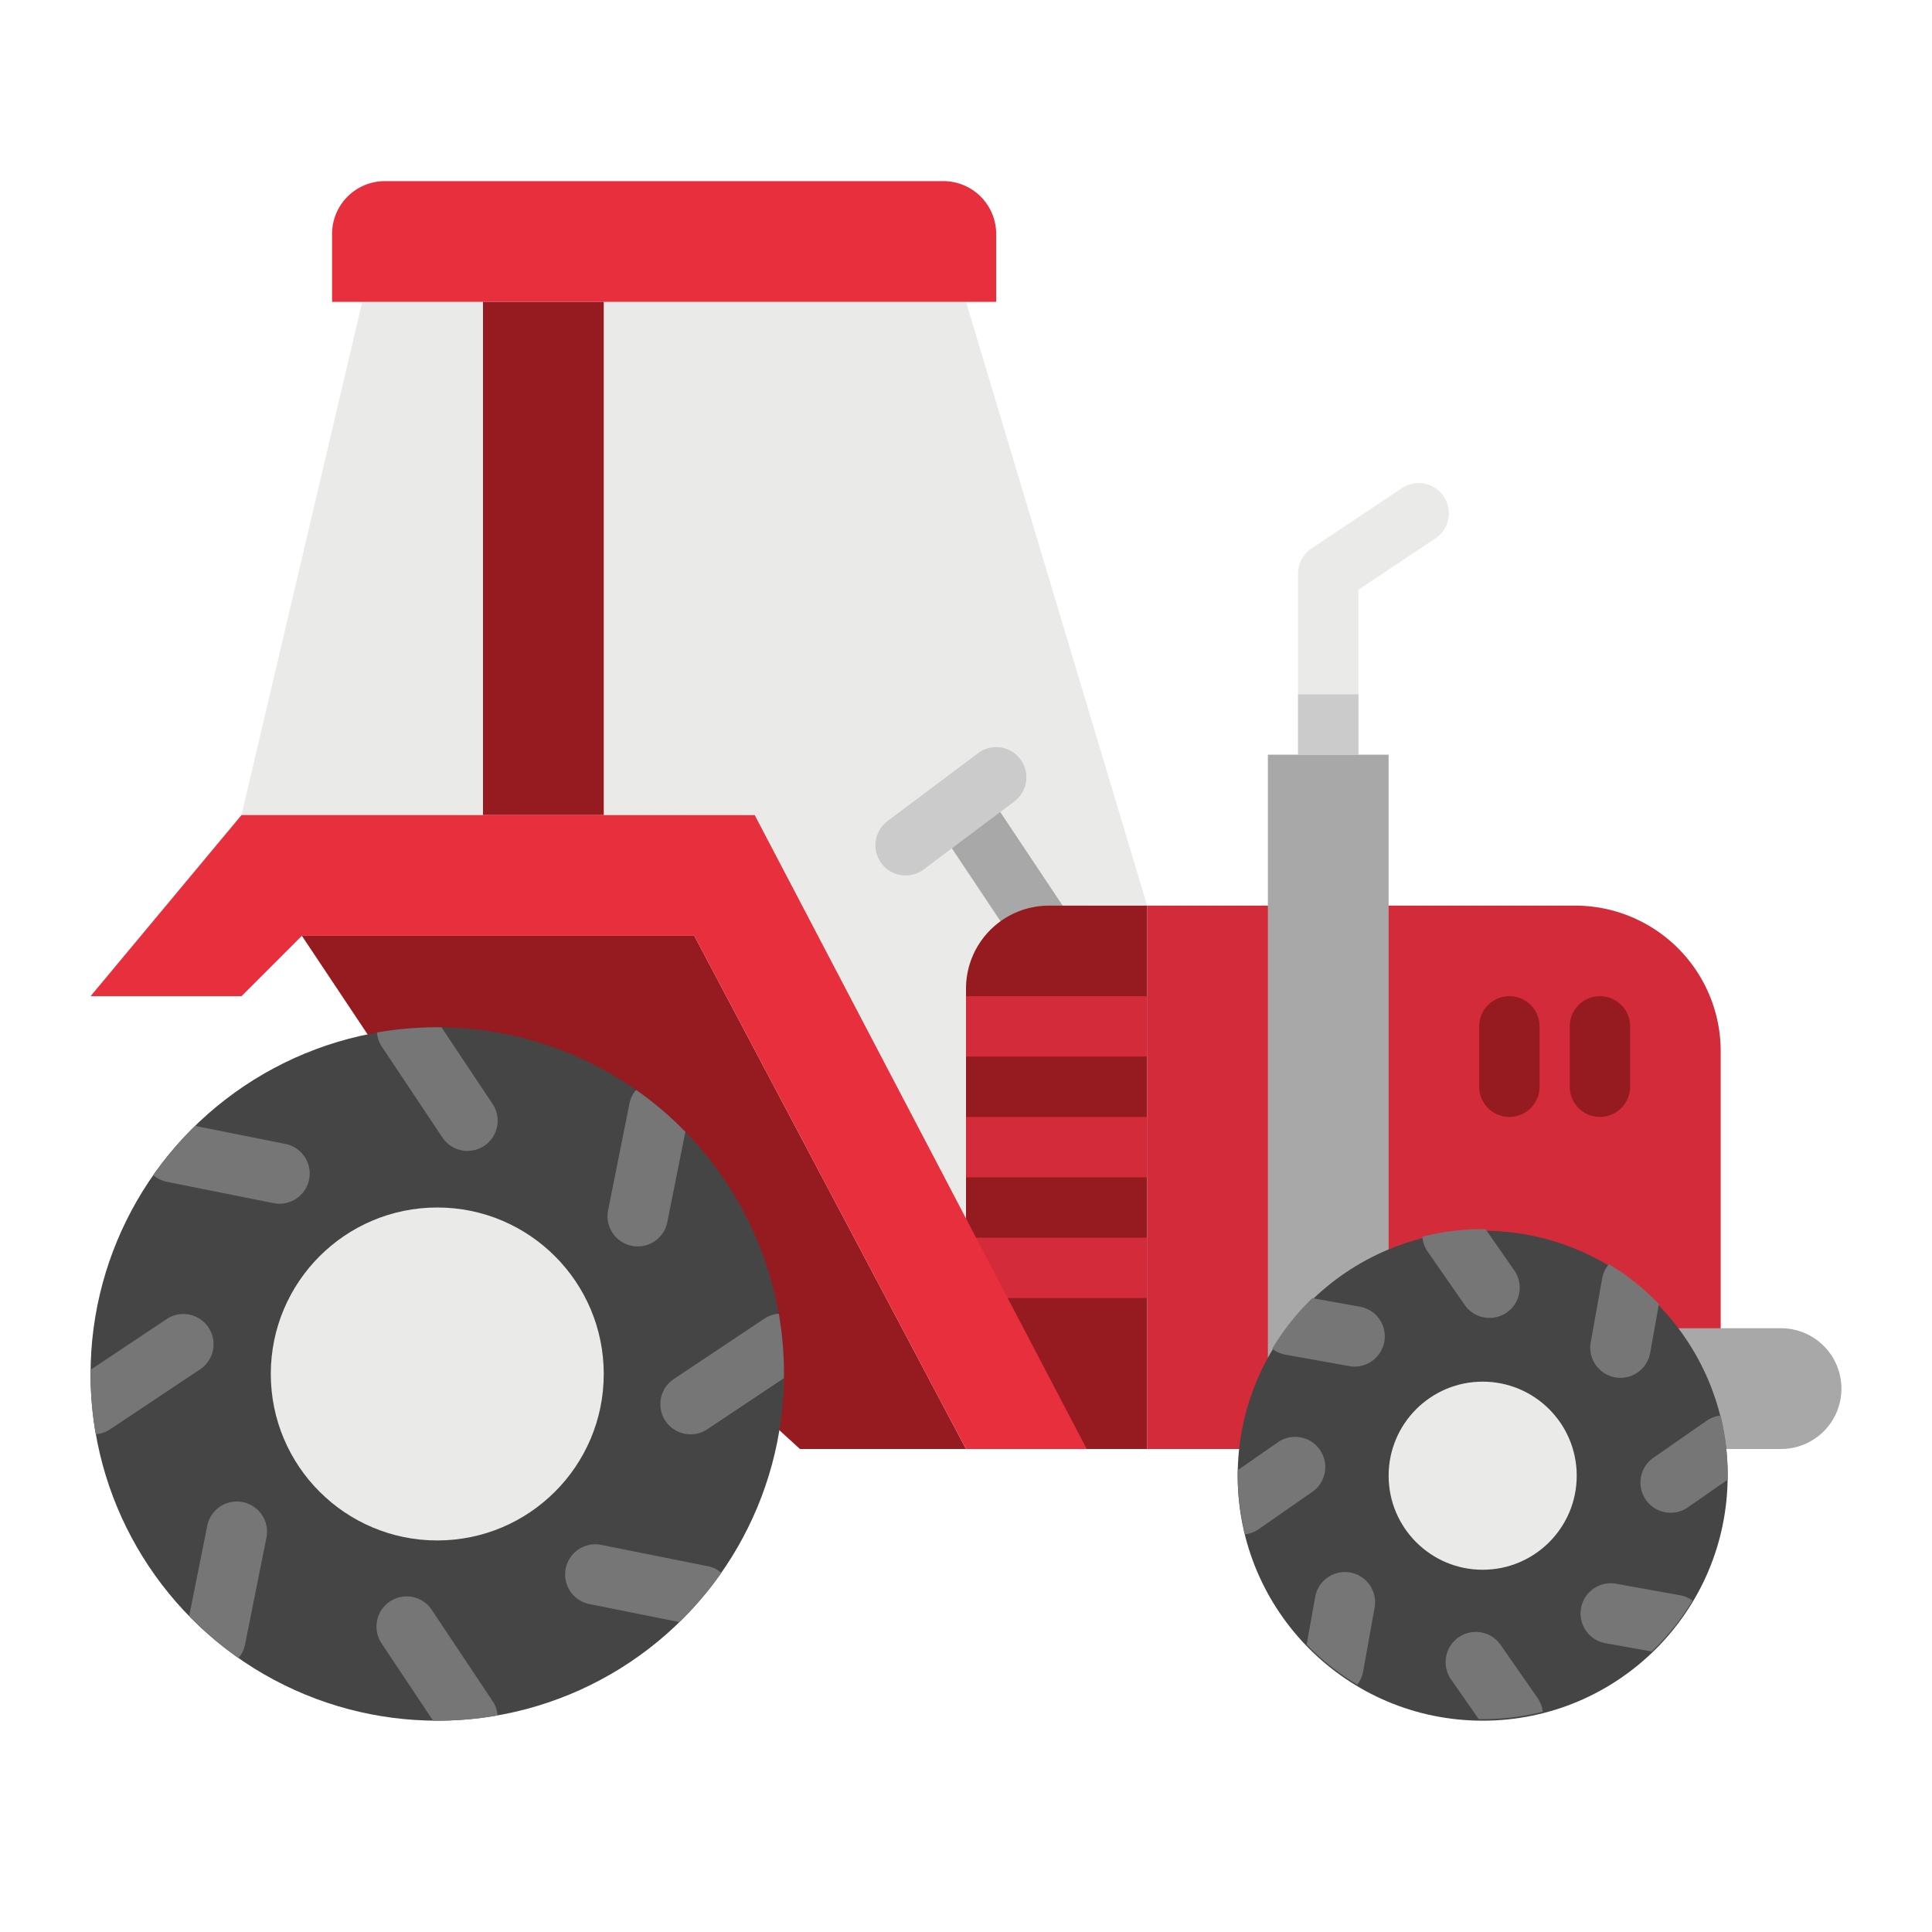<?xml version="1.0"?>
<svg xmlns="http://www.w3.org/2000/svg" height="512px" viewBox="0 0 512 512" width="512px" class=""><g><g id="flat"><path d="m304 240h113.418a38.582 38.582 0 0 1 38.582 38.582v105.418a0 0 0 0 1 0 0h-152a0 0 0 0 1 0 0v-144a0 0 0 0 1 0 0z" fill="#d32b39" data-original="#D32B39" class=""/><path d="m440 352h32a16 16 0 0 1 16 16 16 16 0 0 1 -16 16h-16z" fill="#a8a8a8" data-original="#A8A8A8" class=""/><path d="m352 208a8 8 0 0 1 -8-8v-48a8 8 0 0 1 3.562-6.656l24-16a8 8 0 0 1 8.876 13.312l-20.438 13.625v43.719a8 8 0 0 1 -8 8z" fill="#eaeae8" data-original="#EAEAE8" class=""/><path d="m106.667 288-26.667-40h104l72 136h-44z" fill="#961b20" data-original="#961B20" class=""/><path d="m64 216 32-136h160l48 160h-16v144l-88.228-168.123z" fill="#eaeae8" data-original="#EAEAE8" class=""/><path d="m336 200h32v184h-32z" fill="#a8a8a8" data-original="#A8A8A8" class=""/><circle cx="115.882" cy="364.118" fill="#0296e5" r="91.882" data-original="#0296E5" class="" style="fill:#454545" data-old_color="#0296e5"/><g fill="#026ca2"><path d="m53.2 362.77-24 16a8.015 8.015 0 0 1 -3.82 1.33 92.477 92.477 0 0 1 -1.38-15.98c0-.37 0-.75.01-1.12l20.32-13.54a8 8 0 0 1 8.87 13.31z" data-original="#026CA2" class="active-path" style="fill:#767676" data-old_color="#026CA2"/><path d="m70.61 407.49-5.66 28.28a7.917 7.917 0 0 1 -1.76 3.63 92.5 92.5 0 0 1 -13.06-11.11l4.79-23.94a8 8 0 0 1 15.69 3.14z" data-original="#026CA2" class="active-path" style="fill:#767676" data-old_color="#026CA2"/><path d="m81.92 312.57a8 8 0 0 1 -7.83 6.43 8.533 8.533 0 0 1 -1.58-.15l-28.28-5.66a7.966 7.966 0 0 1 -3.63-1.76 91.937 91.937 0 0 1 11.11-13.06l23.94 4.79a7.99 7.99 0 0 1 6.27 9.41z" data-original="#026CA2" class="active-path" style="fill:#767676" data-old_color="#026CA2"/><path d="m131.86 454.62a92.477 92.477 0 0 1 -15.98 1.38c-.37 0-.74 0-1.11-.01l-13.54-20.32a8 8 0 1 1 13.31-8.87l16 24a7.9 7.9 0 0 1 1.32 3.82z" data-original="#026CA2" class="active-path" style="fill:#767676" data-old_color="#026CA2"/><path d="m128.32 303.66a8 8 0 0 1 -11.09-2.22l-16-24a7.9 7.9 0 0 1 -1.32-3.82 92.275 92.275 0 0 1 15.97-1.38c.37 0 .75 0 1.12.01l13.54 20.31a8 8 0 0 1 -2.22 11.1z" data-original="#026CA2" class="active-path" style="fill:#767676" data-old_color="#026CA2"/><path d="m181.63 299.95-4.79 23.93a8 8 0 0 1 -7.83 6.44 7.772 7.772 0 0 1 -1.58-.16 8.009 8.009 0 0 1 -6.28-9.41l5.66-28.29a7.93 7.93 0 0 1 1.76-3.62 90.65 90.65 0 0 1 13.06 11.11z" data-original="#026CA2" class="active-path" style="fill:#767676" data-old_color="#026CA2"/><path d="m191.16 416.81a91.193 91.193 0 0 1 -11.11 13.06l-23.93-4.79a8 8 0 0 1 3.13-15.69l28.29 5.66a7.736 7.736 0 0 1 3.62 1.76z" data-original="#026CA2" class="active-path" style="fill:#767676" data-old_color="#026CA2"/><path d="m207.76 364.12c0 .37 0 .74-.01 1.11l-20.31 13.54a8 8 0 1 1 -8.88-13.31l24-16a7.881 7.881 0 0 1 3.82-1.31 92.361 92.361 0 0 1 1.38 15.97z" data-original="#026CA2" class="active-path" style="fill:#767676" data-old_color="#026CA2"/></g><circle cx="115.882" cy="364.118" fill="#eaeae8" r="44.118" data-original="#EAEAE8" class=""/><circle cx="115.882" cy="364.118" fill="#eaeae8" r="35.882" data-original="#EAEAE8" class=""/><circle cx="392.924" cy="391.076" fill="#0296e5" r="64.924" data-original="#0296E5" class="" style="fill:#454545" data-old_color="#0296e5"/><g fill="#026ca2"><path d="m347.68 395.42-14.11 9.82a8.092 8.092 0 0 1 -3.6 1.37 64.927 64.927 0 0 1 -1.97-15.94c0-.35 0-.71.01-1.06l10.53-7.32a8 8 0 1 1 9.14 13.13z" data-original="#026CA2" class="active-path" style="fill:#767676" data-old_color="#026CA2"/><path d="m364.29 426.02-3.04 16.92a8.028 8.028 0 0 1 -1.56 3.5 65.075 65.075 0 0 1 -13.41-10.62l2.26-12.62a8 8 0 1 1 15.75 2.82z" data-original="#026CA2" class="active-path" style="fill:#767676" data-old_color="#026CA2"/><path d="m366.86 355.57a8.014 8.014 0 0 1 -7.87 6.59 7.656 7.656 0 0 1 -1.42-.13l-16.92-3.03a7.929 7.929 0 0 1 -3.5-1.57 65.075 65.075 0 0 1 10.62-13.41l12.63 2.27a7.991 7.991 0 0 1 6.46 9.28z" data-original="#026CA2" class="active-path" style="fill:#767676" data-old_color="#026CA2"/><path d="m399.31 347.83a8.011 8.011 0 0 1 -11.14-2l-9.81-14.11a8.039 8.039 0 0 1 -1.42-4 65.253 65.253 0 0 1 15.98-1.98c.26 0 .52 0 .78.01l7.61 10.94a8.015 8.015 0 0 1 -2 11.14z" data-original="#026CA2" class="active-path" style="fill:#767676" data-old_color="#026CA2"/><path d="m408.86 453.62a64.927 64.927 0 0 1 -15.94 1.97c-.35 0-.7 0-1.05-.01l-7.33-10.53a8 8 0 0 1 13.14-9.14l9.81 14.11a7.975 7.975 0 0 1 1.37 3.6z" data-original="#026CA2" class="active-path" style="fill:#767676" data-old_color="#026CA2"/><path d="m439.63 345.58-2.32 12.97a8.014 8.014 0 0 1 -7.87 6.59 8.62 8.62 0 0 1 -1.42-.13 8 8 0 0 1 -6.46-9.29l3.03-16.92a7.887 7.887 0 0 1 1.8-3.78 64.718 64.718 0 0 1 13.24 10.56z" data-original="#026CA2" class="active-path" style="fill:#767676" data-old_color="#026CA2"/><path d="m448.54 424.19a65.5 65.5 0 0 1 -10.82 13.47l-12.27-2.2a8 8 0 1 1 2.83-15.75l16.92 3.04a7.912 7.912 0 0 1 3.34 1.44z" data-original="#026CA2" class="active-path" style="fill:#767676" data-old_color="#026CA2"/><path d="m457.85 390.67c0 .49-.01.98-.02 1.47l-10.52 7.32a8 8 0 1 1 -9.14-13.14l14.11-9.81a7.873 7.873 0 0 1 3.7-1.38 65.212 65.212 0 0 1 1.87 15.54z" data-original="#026CA2" class="active-path" style="fill:#767676" data-old_color="#026CA2"/></g><circle cx="392.924" cy="391.076" fill="#eaeae8" r="24.924" data-original="#EAEAE8" class=""/><path d="m278.382 257.562a7.991 7.991 0 0 1 -6.664-3.562l-22.374-33.56a8 8 0 1 1 13.312-8.876l22.374 33.561a8 8 0 0 1 -6.648 12.439z" fill="#a8a8a8" data-original="#A8A8A8" class=""/><path d="m240.006 232a8 8 0 0 1 -4.806-14.4l24-18a8 8 0 1 1 9.6 12.8l-24 18a7.965 7.965 0 0 1 -4.794 1.6z" fill="#cbcbcb" data-original="#CBCBCB"/><path d="m304 240h-26a22 22 0 0 0 -22 22v63l30 59h18z" fill="#961b20" data-original="#961B20" class=""/><path d="m102 48h148a14 14 0 0 1 14 14v18a0 0 0 0 1 0 0h-176a0 0 0 0 1 0 0v-18a14 14 0 0 1 14-14z" fill="#e82f3e" data-original="#E82F3E" class="" style="fill:#E82F3E"/><path d="m128 80h32v136h-32z" fill="#961b20" data-original="#961B20" class=""/><path d="m400 296a8 8 0 0 1 -8-8v-16a8 8 0 0 1 16 0v16a8 8 0 0 1 -8 8z" fill="#961b20" data-original="#961B20" class=""/><path d="m424 296a8 8 0 0 1 -8-8v-16a8 8 0 0 1 16 0v16a8 8 0 0 1 -8 8z" fill="#961b20" data-original="#961B20" class=""/><path d="m256 264h48v16h-48z" fill="#d32b39" data-original="#D32B39" class=""/><path d="m256 296h48v16h-48z" fill="#d32b39" data-original="#D32B39" class=""/><path d="m256 328h48v16h-48z" fill="#d32b39" data-original="#D32B39" class=""/><path d="m24 264h40l16-16h104l72 136h32l-88-168h-136z" fill="#e82f3e" data-original="#E82F3E" class="" style="fill:#E82F3E"/><path d="m344 184h16v16h-16z" fill="#cbcbcb" data-original="#CBCBCB"/></g></g> </svg>
